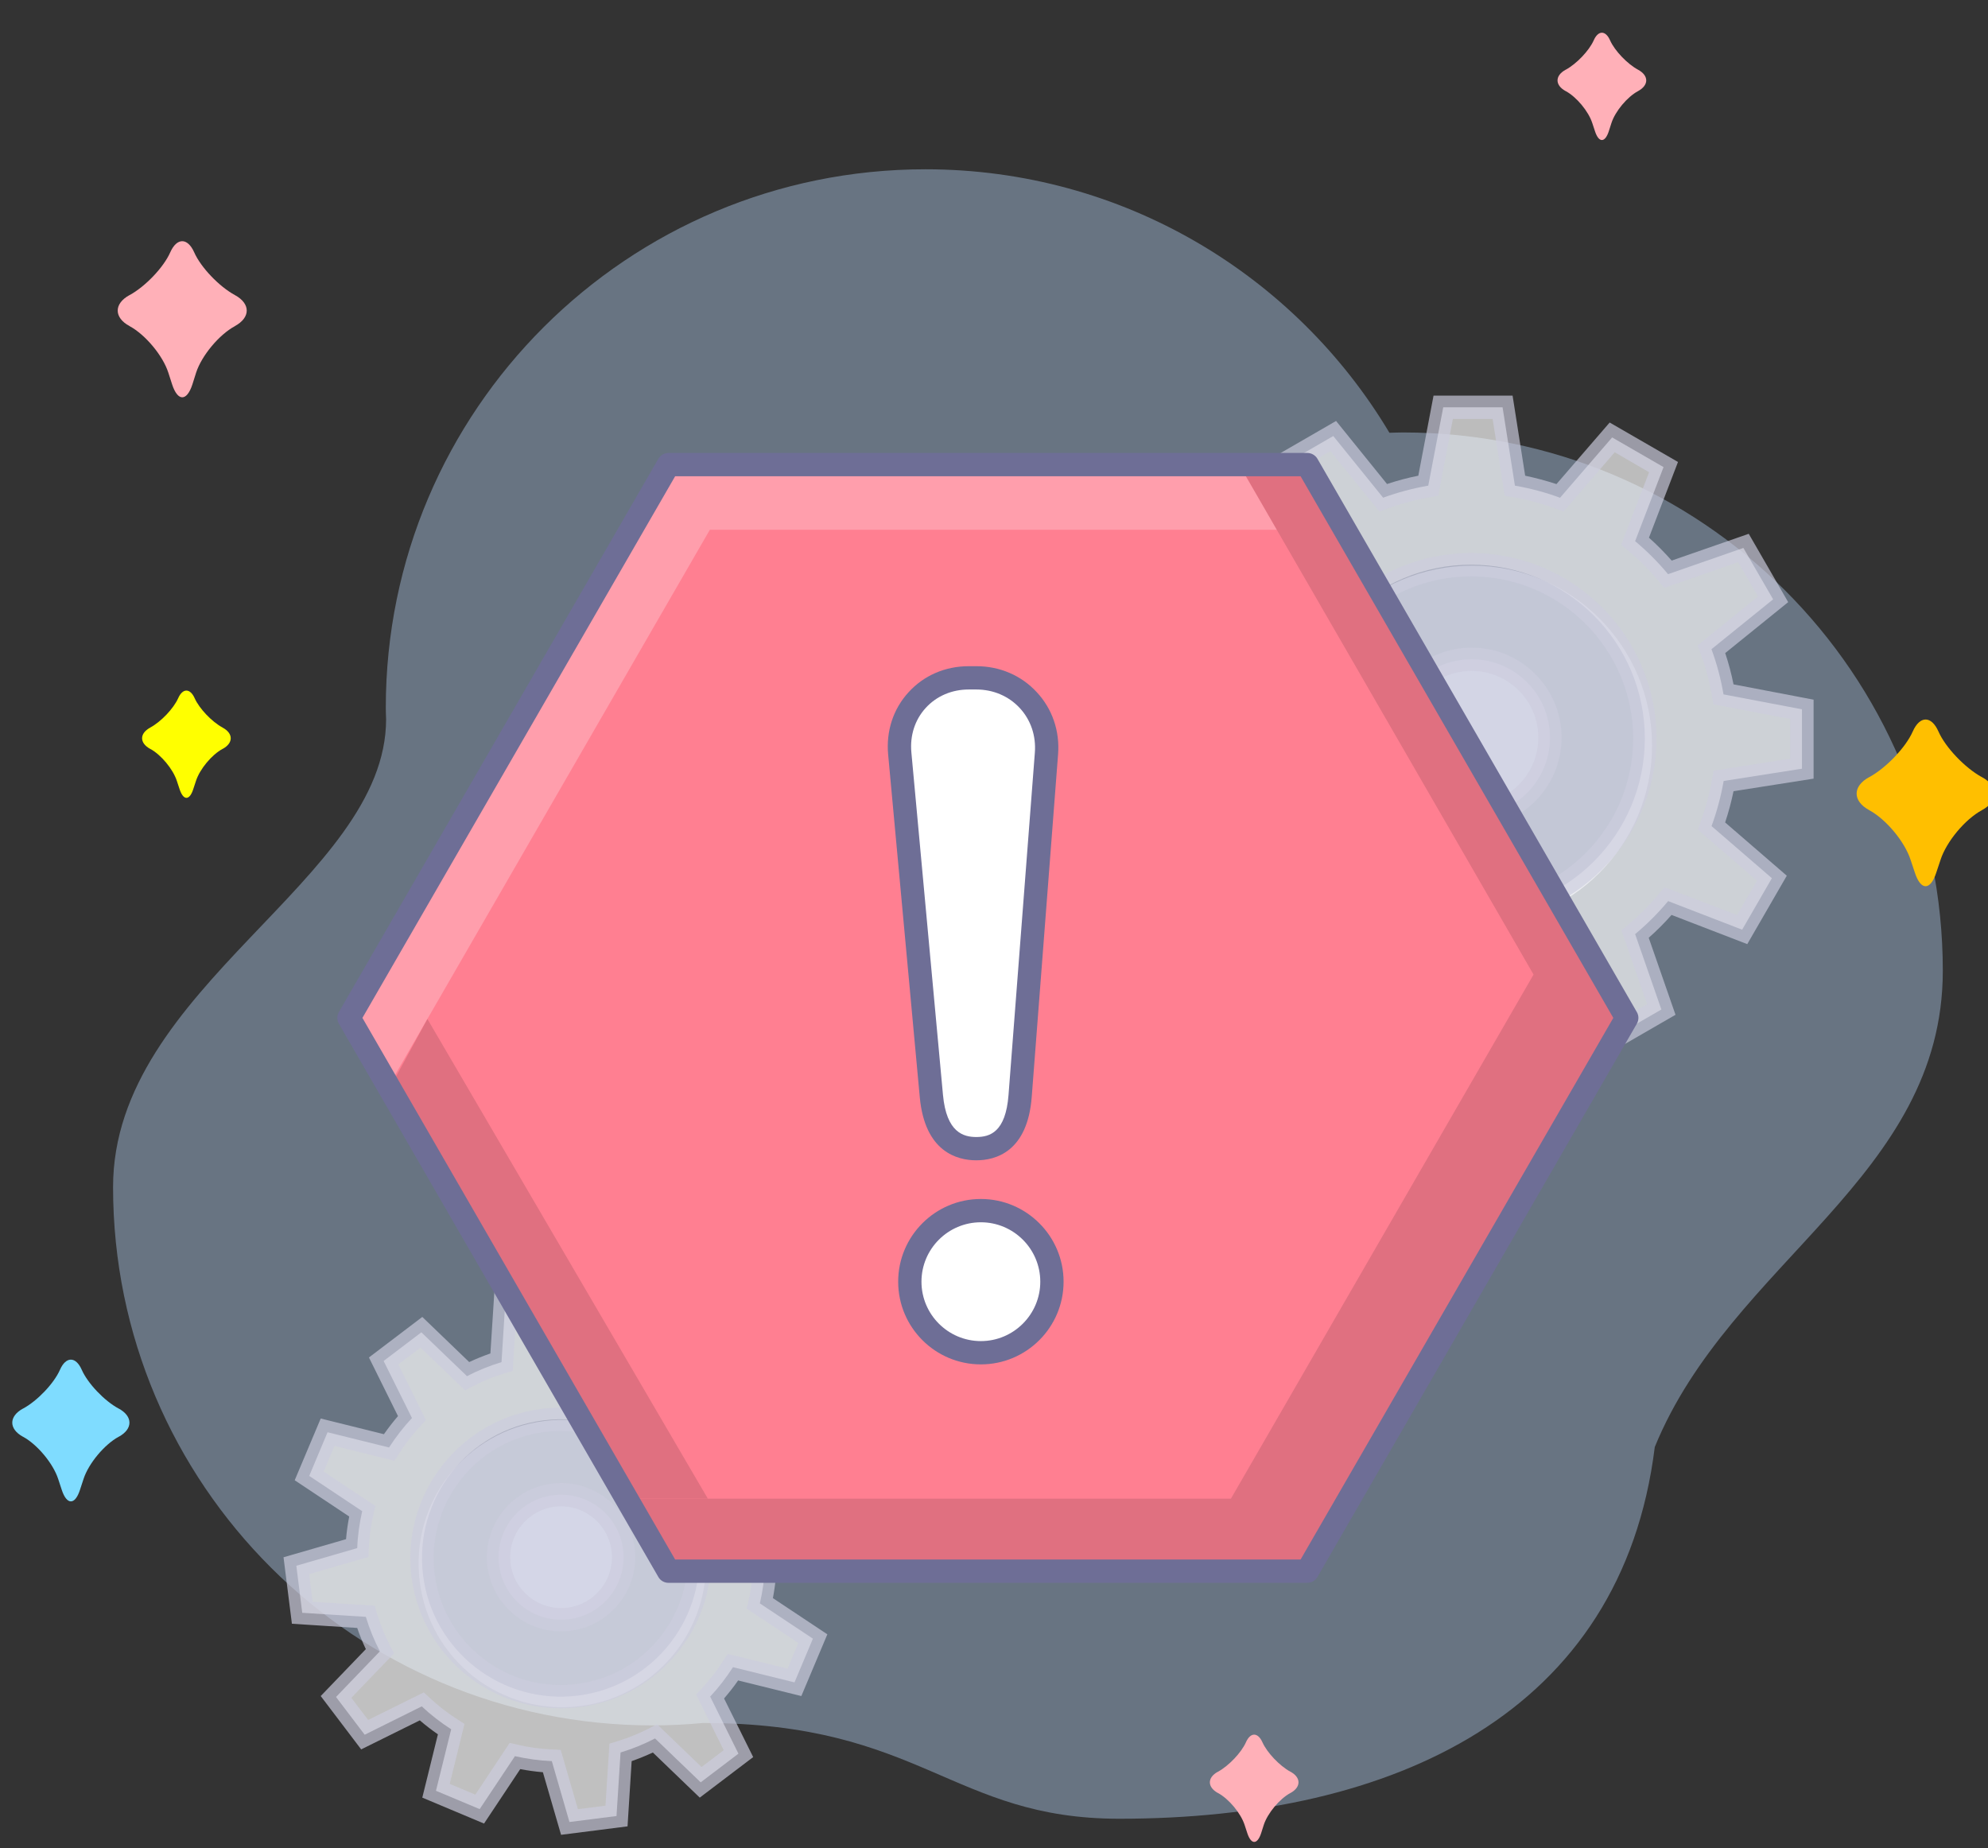 <?xml version="1.0" standalone="no"?><!DOCTYPE svg PUBLIC "-//W3C//DTD SVG 1.1//EN" "http://www.w3.org/Graphics/SVG/1.1/DTD/svg11.dtd"><svg height="238" node-id="1" sillyvg="true" template-height="238" template-width="256" version="1.1" viewBox="0 0 256 238" width="256" xmlns="http://www.w3.org/2000/svg" xmlns:xlink="http://www.w3.org/1999/xlink"><rect x="0" y="0" width="256" height="238" fill="#333333" stroke="none"/><defs node-id="292"></defs><g node-id="394"><g node-id="400"><g node-id="411"><path d="M 250.18 125.01 C 250.18 86.72 219.07 55.69 180.69 55.69 C 180.10 55.69 179.51 55.72 178.92 55.73 C 166.80 35.42 144.59 21.80 119.17 21.80 C 80.79 21.80 49.68 52.84 49.68 91.13 C 49.68 91.63 49.70 92.11 49.72 92.61 C 49.72 113.34 14.56 127.05 14.56 152.87 C 14.56 191.16 45.67 222.19 84.05 222.19 C 86.23 222.19 88.39 222.08 90.52 221.88 C 118.67 221.88 122.55 234.21 144.14 234.21 C 179.62 234.21 208.85 220.58 213.09 186.34 C 222.85 162.44 250.18 151.63 250.18 125.01 Z" fill="#bddbff" fill-opacity="0.39" fill-rule="nonzero" group-id="1,7,18" node-id="297" stroke="none" target-height="212.405" target-width="235.622" target-x="14.562" target-y="21.803"></path></g></g></g><g node-id="395"><path d="M 212.74 96.02 C 212.74 108.82 202.36 119.20 189.56 119.20 C 176.76 119.20 166.39 108.82 166.39 96.02 C 166.39 83.22 176.76 72.84 189.56 72.84 C 202.36 72.84 212.74 83.22 212.74 96.02 Z" fill="#f0f0ff" fill-opacity="0.67" fill-rule="nonzero" group-id="2" node-id="304" stroke="none" target-height="46.356" target-width="46.356" target-x="166.386" target-y="72.843"></path><g node-id="401"><path d="M 232.04 98.99 L 232.04 91.34 L 221.94 89.42 C 221.60 87.41 221.08 85.47 220.39 83.60 L 228.33 77.18 L 224.50 70.56 L 214.80 73.94 C 213.52 72.40 212.09 70.97 210.56 69.69 L 214.22 60.15 L 207.60 56.33 L 200.89 64.10 C 199.04 63.41 197.09 62.89 195.08 62.54 L 193.49 52.45 L 185.85 52.45 L 183.92 62.54 C 181.92 62.89 179.97 63.41 178.11 64.09 L 171.69 56.15 L 165.07 59.98 L 168.45 69.68 C 166.90 70.97 165.48 72.39 164.21 73.93 L 154.66 70.26 L 150.84 76.88 L 158.61 83.59 C 157.93 85.46 157.40 87.39 157.06 89.40 L 146.96 90.99 L 146.96 98.64 L 157.06 100.56 C 157.40 102.57 157.92 104.51 158.61 106.38 L 150.67 112.80 L 154.50 119.42 L 164.19 116.04 C 165.48 117.58 166.90 119.00 168.44 120.29 L 164.77 129.82 L 171.39 133.64 L 178.10 125.87 C 179.97 126.56 181.91 127.08 183.91 127.43 L 185.51 137.52 L 193.16 137.52 L 195.09 127.43 C 197.09 127.08 199.03 126.57 200.90 125.88 L 207.32 133.82 L 213.94 130.00 L 210.56 120.29 C 212.10 119.01 213.53 117.58 214.81 116.04 L 224.34 119.72 L 228.17 113.09 L 220.40 106.38 C 221.08 104.52 221.61 102.58 221.96 100.57 L 232.04 98.99 Z M 189.43 117.48 C 177.08 117.48 167.05 107.46 167.05 95.10 C 167.05 82.74 177.07 72.72 189.43 72.72 C 201.79 72.72 211.81 82.74 211.81 95.10 C 211.81 107.46 201.79 117.48 189.43 117.48 Z" fill="#ffffff" fill-opacity="0.67" fill-rule="nonzero" group-id="2,8" node-id="308" stroke="none" target-height="85.077" target-width="85.074" target-x="146.964" target-y="52.447"></path><path d="M 194.40 139.02 L 184.23 139.02 L 182.60 128.71 C 181.23 128.43 179.88 128.06 178.57 127.63 L 171.72 135.56 L 162.91 130.48 L 166.66 120.74 C 165.62 119.81 164.64 118.83 163.72 117.79 L 153.82 121.25 L 148.73 112.44 L 156.84 105.88 C 156.40 104.55 156.04 103.20 155.77 101.85 L 145.47 99.88 L 145.47 89.71 L 155.78 88.08 C 156.06 86.72 156.42 85.38 156.86 84.06 L 148.92 77.21 L 154.00 68.40 L 163.76 72.15 C 164.67 71.11 165.66 70.13 166.70 69.21 L 163.24 59.30 L 172.05 54.21 L 178.61 62.33 C 179.93 61.89 181.28 61.53 182.64 61.26 L 184.60 50.95 L 194.78 50.95 L 196.40 61.26 C 197.77 61.55 199.12 61.91 200.43 62.34 L 207.28 54.41 L 216.08 59.49 L 212.34 69.24 C 213.37 70.16 214.35 71.15 215.27 72.19 L 225.19 68.74 L 230.27 77.54 L 222.16 84.10 C 222.60 85.42 222.96 86.77 223.23 88.13 L 233.54 90.10 L 233.54 100.27 L 223.23 101.89 C 222.95 103.25 222.59 104.59 222.15 105.91 L 230.09 112.77 L 225.00 121.58 L 215.25 117.82 C 214.33 118.86 213.35 119.85 212.31 120.76 L 215.76 130.68 L 206.96 135.76 L 200.39 127.64 C 199.09 128.08 197.74 128.44 196.37 128.72 L 194.40 139.02 Z M 186.79 136.02 L 191.91 136.02 L 193.81 126.13 L 194.83 125.95 C 196.74 125.62 198.60 125.12 200.38 124.47 L 201.39 124.09 L 207.68 131.88 L 212.11 129.32 L 208.80 119.80 L 209.60 119.14 C 211.06 117.92 212.43 116.55 213.65 115.08 L 214.34 114.25 L 223.69 117.85 L 226.25 113.41 L 218.63 106.83 L 218.99 105.86 C 219.65 104.07 220.15 102.20 220.48 100.31 L 220.66 99.25 L 230.54 97.70 L 230.54 92.58 L 220.63 90.69 L 220.46 89.66 C 220.14 87.77 219.65 85.91 218.98 84.12 L 218.61 83.11 L 226.39 76.82 L 223.83 72.38 L 214.32 75.70 L 213.65 74.90 C 212.43 73.43 211.06 72.07 209.59 70.84 L 208.77 70.15 L 212.36 60.81 L 207.93 58.24 L 201.35 65.87 L 200.37 65.50 C 198.61 64.85 196.74 64.35 194.83 64.02 L 193.77 63.84 L 192.21 53.95 L 187.09 53.95 L 185.20 63.84 L 184.17 64.02 C 182.29 64.34 180.42 64.84 178.62 65.50 L 177.62 65.87 L 171.32 58.09 L 166.89 60.65 L 170.21 70.17 L 169.41 70.84 C 167.93 72.06 166.57 73.42 165.36 74.89 L 164.67 75.72 L 155.32 72.12 L 152.75 76.56 L 160.37 83.14 L 160.01 84.11 C 159.36 85.90 158.86 87.77 158.53 89.66 L 158.35 90.72 L 148.46 92.27 L 148.46 97.40 L 158.36 99.29 L 158.53 100.31 C 158.85 102.19 159.35 104.05 160.01 105.86 L 160.38 106.87 L 152.61 113.16 L 155.17 117.60 L 164.68 114.28 L 165.34 115.08 C 166.56 116.54 167.93 117.91 169.40 119.14 L 170.22 119.83 L 166.62 129.16 L 171.06 131.73 L 177.64 124.11 L 178.62 124.47 C 180.40 125.12 182.27 125.62 184.17 125.95 L 185.22 126.14 L 186.79 136.02 Z M 189.43 118.98 C 176.26 118.98 165.55 108.27 165.55 95.10 C 165.55 81.93 176.26 71.22 189.43 71.22 C 202.59 71.22 213.31 81.93 213.31 95.10 C 213.31 108.27 202.59 118.98 189.43 118.98 Z M 189.43 74.22 C 177.92 74.22 168.55 83.59 168.55 95.10 C 168.55 106.61 177.92 115.98 189.43 115.98 C 200.94 115.98 210.31 106.61 210.31 95.10 C 210.31 83.59 200.94 74.22 189.43 74.22 Z" fill="#ccccde" fill-opacity="0.67" fill-rule="nonzero" group-id="2,8" node-id="310" stroke="none" target-height="88.076" target-width="88.074" target-x="145.465" target-y="50.947"></path></g><g node-id="402"><path d="M 189.51 84.90 C 195.07 84.90 199.59 89.42 199.59 94.99 C 199.59 100.56 195.07 105.07 189.51 105.07 C 183.93 105.07 179.42 100.56 179.42 94.99 C 179.42 89.42 183.93 84.90 189.51 84.90 Z" fill="#dbdbed" fill-opacity="0.67" fill-rule="nonzero" group-id="2,9" node-id="315" stroke="none" target-height="20.172" target-width="20.17" target-x="179.418" target-y="84.902"></path><path d="M 189.51 106.57 C 183.12 106.57 177.92 101.38 177.92 94.99 C 177.92 88.60 183.12 83.40 189.51 83.40 C 195.89 83.40 201.09 88.60 201.09 94.99 C 201.09 101.38 195.89 106.57 189.51 106.57 Z M 189.51 86.40 C 184.77 86.40 180.92 90.25 180.92 94.99 C 180.92 99.72 184.77 103.57 189.51 103.57 C 194.24 103.57 198.09 99.72 198.09 94.99 C 198.09 90.25 194.24 86.40 189.51 86.40 Z" fill="#ccccde" fill-opacity="0.67" fill-rule="nonzero" group-id="2,9" node-id="317" stroke="none" target-height="23.172" target-width="23.17" target-x="177.918" target-y="83.402"></path></g></g><g node-id="396"><path d="M 70.09 182.99 C 80.23 181.72 89.48 188.90 90.76 199.04 C 92.04 209.18 84.85 218.43 74.72 219.70 C 64.58 220.98 55.32 213.80 54.05 203.66 C 52.77 193.52 59.95 184.27 70.09 182.99 Z" fill="#f0f0ff" fill-opacity="0.69" fill-rule="nonzero" group-id="3" node-id="323" stroke="none" target-height="39.261" target-width="39.264" target-x="52.772" target-y="181.717"></path><g node-id="403"><path d="M 106.33 199.46 L 105.57 193.40 L 97.38 192.88 C 96.91 191.33 96.30 189.84 95.57 188.44 L 101.22 182.56 L 97.53 177.70 L 90.18 181.34 C 89.01 180.25 87.74 179.27 86.39 178.40 L 88.35 170.48 L 82.72 168.12 L 78.18 174.94 C 76.64 174.59 75.05 174.36 73.43 174.29 L 71.16 166.46 L 65.10 167.22 L 64.58 175.41 C 63.03 175.88 61.54 176.48 60.14 177.22 L 54.26 171.57 L 49.40 175.26 L 53.05 182.61 C 51.95 183.78 50.97 185.05 50.10 186.40 L 42.18 184.44 L 39.82 190.06 L 46.64 194.60 C 46.29 196.15 46.06 197.74 46.00 199.36 L 38.16 201.63 L 38.92 207.69 L 47.11 208.21 C 47.58 209.76 48.19 211.25 48.92 212.65 L 43.27 218.53 L 46.96 223.39 L 54.31 219.74 C 55.48 220.84 56.75 221.82 58.10 222.69 L 56.14 230.61 L 61.77 232.97 L 66.31 226.15 C 67.85 226.50 69.44 226.72 71.06 226.79 L 73.33 234.63 L 79.39 233.86 L 79.91 225.68 C 81.47 225.20 82.95 224.60 84.35 223.87 L 90.23 229.52 L 95.09 225.83 L 91.45 218.48 C 92.55 217.31 93.52 216.04 94.39 214.69 L 102.31 216.65 L 104.68 211.02 L 97.85 206.48 C 98.21 204.94 98.43 203.35 98.50 201.73 L 106.33 199.46 Z M 74.44 218.35 C 64.65 219.58 55.72 212.65 54.48 202.86 C 53.25 193.08 60.19 184.14 69.97 182.91 C 79.76 181.68 88.69 188.61 89.92 198.40 C 91.16 208.19 84.22 217.12 74.44 218.35 Z" fill="#ffffff" fill-opacity="0.69" fill-rule="nonzero" group-id="3,10" node-id="327" stroke="none" target-height="68.175" target-width="68.173" target-x="38.161" target-y="166.457"></path><path d="M 72.25 236.28 L 69.91 228.22 C 68.93 228.14 67.95 228.00 66.99 227.82 L 62.33 234.83 L 54.38 231.49 L 56.39 223.34 C 55.58 222.78 54.80 222.18 54.06 221.54 L 46.51 225.28 L 41.30 218.41 L 47.11 212.37 C 46.69 211.49 46.32 210.57 46.00 209.64 L 37.59 209.10 L 36.51 200.54 L 44.56 198.21 C 44.64 197.24 44.78 196.26 44.97 195.29 L 37.95 190.62 L 41.30 182.67 L 49.44 184.69 C 50.01 183.88 50.61 183.10 51.25 182.36 L 47.51 174.81 L 54.38 169.59 L 60.42 175.40 C 61.30 174.99 62.21 174.62 63.15 174.29 L 63.69 165.89 L 72.25 164.81 L 74.58 172.86 C 75.55 172.94 76.53 173.08 77.50 173.26 L 82.16 166.25 L 90.12 169.59 L 88.11 177.74 C 88.91 178.30 89.69 178.91 90.43 179.55 L 97.98 175.81 L 103.19 182.68 L 97.39 188.72 C 97.81 189.61 98.18 190.52 98.50 191.45 L 106.90 191.98 L 107.98 200.55 L 99.93 202.88 C 99.85 203.86 99.71 204.83 99.53 205.80 L 106.54 210.46 L 103.19 218.41 L 95.05 216.40 C 94.49 217.21 93.88 217.98 93.24 218.72 L 96.99 226.27 L 90.11 231.49 L 84.07 225.68 C 83.19 226.09 82.28 226.46 81.34 226.79 L 80.81 235.19 L 72.25 236.28 Z M 65.63 224.45 L 66.65 224.68 C 68.11 225.02 69.61 225.23 71.13 225.29 L 72.20 225.34 L 74.42 232.98 L 77.97 232.53 L 78.48 224.54 L 79.47 224.24 C 80.94 223.79 82.35 223.22 83.66 222.54 L 84.61 222.04 L 90.34 227.55 L 93.20 225.38 L 89.64 218.21 L 90.35 217.45 C 91.37 216.36 92.31 215.16 93.12 213.88 L 93.70 212.98 L 101.42 214.88 L 102.81 211.58 L 96.15 207.15 L 96.39 206.14 C 96.73 204.68 96.94 203.17 97.00 201.66 L 97.05 200.59 L 104.69 198.38 L 104.24 194.82 L 96.25 194.31 L 95.95 193.31 C 95.51 191.87 94.94 190.46 94.25 189.13 L 93.75 188.17 L 99.26 182.44 L 97.09 179.59 L 89.92 183.15 L 89.16 182.44 C 88.06 181.41 86.86 180.48 85.59 179.67 L 84.69 179.09 L 86.59 171.37 L 83.29 169.98 L 78.86 176.63 L 77.85 176.40 C 76.37 176.06 74.86 175.85 73.37 175.79 L 72.29 175.75 L 70.08 168.10 L 66.53 168.55 L 66.02 176.54 L 65.03 176.84 C 63.55 177.29 62.14 177.86 60.84 178.54 L 59.88 179.04 L 54.15 173.54 L 51.30 175.70 L 54.85 182.87 L 54.15 183.63 C 53.12 184.73 52.19 185.93 51.37 187.20 L 50.79 188.11 L 43.07 186.20 L 41.68 189.50 L 48.34 193.93 L 48.10 194.94 C 47.76 196.44 47.55 197.95 47.49 199.42 L 47.45 200.50 L 39.81 202.71 L 40.26 206.27 L 48.24 206.77 L 48.54 207.77 C 48.99 209.24 49.57 210.65 50.25 211.95 L 50.75 212.91 L 45.24 218.64 L 47.41 221.49 L 54.58 217.94 L 55.34 218.65 C 56.42 219.66 57.62 220.60 58.91 221.42 L 59.81 222.00 L 57.91 229.72 L 61.21 231.11 L 65.63 224.45 Z M 72.18 219.99 C 62.46 219.99 54.21 212.71 52.99 203.05 C 51.66 192.45 59.20 182.75 69.79 181.42 C 70.59 181.32 71.42 181.27 72.22 181.27 C 81.95 181.27 90.20 188.55 91.41 198.21 C 92.06 203.34 90.67 208.42 87.50 212.50 C 84.33 216.59 79.76 219.19 74.62 219.84 C 73.81 219.94 72.99 219.99 72.18 219.99 Z M 72.22 184.27 C 71.54 184.27 70.84 184.31 70.16 184.40 C 61.21 185.52 54.85 193.72 55.97 202.67 C 57.00 210.84 63.97 216.99 72.18 216.99 C 72.87 216.99 73.56 216.95 74.25 216.86 C 78.59 216.32 82.45 214.12 85.13 210.66 C 87.81 207.21 88.98 202.92 88.44 198.58 C 87.41 190.42 80.44 184.27 72.22 184.27 Z" fill="#ccccde" fill-opacity="0.69" fill-rule="nonzero" group-id="3,10" node-id="329" stroke="none" target-height="71.471" target-width="71.471" target-x="36.513" target-y="164.808"></path></g><g node-id="404"><path d="M 80.30 200.53 C 80.30 204.98 76.70 208.58 72.25 208.58 C 67.81 208.58 64.20 204.98 64.20 200.53 C 64.20 196.09 67.81 192.48 72.25 192.48 C 76.70 192.48 80.30 196.09 80.30 200.53 Z" fill="#dbdbed" fill-opacity="0.69" fill-rule="nonzero" group-id="3,11" node-id="334" stroke="none" target-height="16.102" target-width="16.102" target-x="64.201" target-y="192.482"></path><path d="M 72.25 210.08 C 66.99 210.08 62.70 205.80 62.70 200.53 C 62.70 195.27 66.99 190.98 72.25 190.98 C 77.52 190.98 81.80 195.27 81.80 200.53 C 81.80 205.80 77.52 210.08 72.25 210.08 Z M 72.25 193.98 C 68.64 193.98 65.70 196.92 65.70 200.53 C 65.70 204.15 68.64 207.08 72.25 207.08 C 75.86 207.08 78.80 204.15 78.80 200.53 C 78.80 196.92 75.86 193.98 72.25 193.98 Z" fill="#ccccde" fill-opacity="0.69" fill-rule="nonzero" group-id="3,11" node-id="336" stroke="none" target-height="19.102" target-width="19.102" target-x="62.701" target-y="190.982"></path></g></g><path d="M 86.08 202.33 L 44.94 131.08 L 86.08 59.83 L 168.35 59.83 L 209.48 131.08 L 168.35 202.33 Z" fill="#ff7f91" fill-rule="nonzero" node-id="340" stroke="none" target-height="142.496" target-width="164.541" target-x="44.94" target-y="59.832"></path><path d="M 91.41 68.22 L 173.55 68.22 L 168.53 59.52 L 86.26 59.52 L 45.12 130.76 L 50.21 139.58 Z" fill="#ff9eac" fill-rule="nonzero" node-id="342" stroke="none" target-height="80.061" target-width="128.429" target-x="45.123" target-y="59.516"></path><path d="M 168.35 59.83 L 159.57 59.83 L 197.48 125.50 L 158.51 192.99 L 80.69 192.99 L 86.08 202.33 L 168.35 202.33 L 209.48 131.08 Z" fill="#e07080" fill-rule="nonzero" node-id="344" stroke="none" target-height="142.496" target-width="128.795" target-x="80.686" target-y="59.832"></path><path d="M 131.37 141.12 C 130.96 146.49 128.42 148.40 125.72 148.40 C 123.04 148.40 120.43 146.49 119.93 141.13 L 115.86 97.03 C 115.37 91.67 119.37 87.29 124.75 87.29 L 125.73 87.29 C 131.11 87.29 135.17 91.68 134.76 97.04 L 131.37 141.12 Z" fill="#ffffff" fill-rule="nonzero" group-id="4" node-id="348" stroke="none" target-height="61.11" target-width="19.801" target-x="115.369" target-y="87.288"></path><path d="M 125.72 149.42 C 123.29 149.42 119.09 148.36 118.44 141.27 L 114.37 97.17 C 114.09 94.15 115.02 91.30 117.00 89.14 C 118.97 86.98 121.72 85.79 124.75 85.79 L 125.73 85.79 C 128.75 85.79 131.52 86.98 133.51 89.14 C 135.51 91.29 136.49 94.14 136.25 97.16 L 132.86 141.24 C 132.32 148.36 128.16 149.42 125.72 149.42 Z M 124.75 88.79 C 122.57 88.79 120.61 89.63 119.21 91.16 C 117.81 92.69 117.16 94.73 117.36 96.89 L 121.43 141.00 C 121.88 145.86 124.09 146.42 125.72 146.42 C 127.46 146.42 129.50 145.81 129.87 141.01 L 133.26 96.93 C 133.43 94.76 132.74 92.71 131.31 91.17 C 129.89 89.64 127.90 88.79 125.72 88.79 L 124.75 88.79 Z" fill="#6e6e96" fill-rule="nonzero" group-id="4" node-id="350" stroke="none" target-height="63.631" target-width="22.395" target-x="114.091" target-y="85.79"></path><path d="M 135.46 165.05 C 135.46 170.11 131.36 174.20 126.31 174.20 C 121.25 174.20 117.16 170.11 117.16 165.05 C 117.16 160.00 121.25 155.90 126.31 155.90 C 131.36 155.90 135.46 160.00 135.46 165.05 Z" fill="#ffffff" fill-rule="nonzero" group-id="5" node-id="355" stroke="none" target-height="18.3" target-width="18.3" target-x="117.155" target-y="155.902"></path><path d="M 126.31 175.70 C 120.43 175.70 115.66 170.93 115.66 165.05 C 115.66 159.18 120.43 154.40 126.31 154.40 C 132.18 154.40 136.96 159.18 136.96 165.05 C 136.96 170.93 132.18 175.70 126.31 175.70 Z M 126.31 157.40 C 122.09 157.40 118.66 160.83 118.66 165.05 C 118.66 169.27 122.09 172.70 126.31 172.70 C 130.52 172.70 133.96 169.27 133.96 165.05 C 133.96 160.83 130.52 157.40 126.31 157.40 Z" fill="#6e6e96" fill-rule="nonzero" group-id="5" node-id="357" stroke="none" target-height="21.299" target-width="21.3" target-x="115.655" target-y="154.403"></path><path d="M 55.04 131.22 L 91.15 192.99 L 80.69 192.99 L 50.17 140.14 Z" fill="#e07080" fill-rule="nonzero" node-id="360" stroke="none" target-height="61.773" target-width="40.983" target-x="50.17" target-y="131.221"></path><path d="M 168.35 203.83 L 86.08 203.83 C 85.54 203.83 85.04 203.54 84.78 203.08 L 43.64 131.83 C 43.37 131.37 43.37 130.79 43.64 130.33 L 84.78 59.08 C 85.05 58.62 85.54 58.33 86.08 58.33 L 168.35 58.33 C 168.88 58.33 169.38 58.62 169.65 59.08 L 210.78 130.33 C 211.05 130.79 211.05 131.37 210.78 131.83 L 169.65 203.08 C 169.38 203.54 168.88 203.83 168.35 203.83 Z M 86.94 200.83 L 167.48 200.83 L 207.75 131.08 L 167.48 61.33 L 86.94 61.33 L 46.67 131.08 L 86.94 200.83 Z" fill="#6e6e96" fill-rule="nonzero" node-id="362" stroke="none" target-height="145.496" target-width="167.677" target-x="43.373" target-y="58.332"></path><path d="M 249.89 110.72 C 250.65 108.38 253.04 105.51 255.20 104.34 L 255.21 104.33 C 257.38 103.16 257.38 101.24 255.21 100.07 L 255.20 100.07 C 253.04 98.89 250.52 96.25 249.62 94.20 C 248.71 92.14 247.22 92.14 246.31 94.20 C 245.40 96.26 242.88 98.89 240.72 100.07 L 240.71 100.07 C 238.54 101.24 238.54 103.16 240.71 104.33 L 240.72 104.34 C 242.88 105.51 245.27 108.38 246.03 110.72 L 246.58 112.37 C 247.34 114.71 248.58 114.71 249.34 112.37 L 249.89 110.72 Z" fill="#ffbf00" fill-rule="nonzero" group-id="6,12" node-id="367" stroke="none" target-height="22.563" target-width="18.834" target-x="238.542" target-y="92.145"></path><path d="M 25.26 47.97 C 25.98 45.78 28.22 43.09 30.25 42.00 L 30.25 41.99 C 32.28 40.89 32.28 39.10 30.25 38.00 L 30.25 38.00 C 28.22 36.90 25.86 34.43 25.01 32.50 C 24.16 30.58 22.77 30.58 21.92 32.50 C 21.07 34.43 18.71 36.90 16.69 38.00 L 16.68 38.00 C 14.65 39.10 14.65 40.90 16.68 41.99 L 16.69 42.00 C 18.71 43.09 20.96 45.78 21.67 47.97 L 22.17 49.52 C 22.89 51.71 24.05 51.71 24.77 49.52 L 25.26 47.97 Z" fill="#ffb0b8" fill-rule="nonzero" group-id="6,13" node-id="372" stroke="none" target-height="21.134" target-width="17.623" target-x="14.654" target-y="30.578"></path><path d="M 10.76 190.45 C 11.41 188.46 13.44 186.02 15.28 185.02 L 15.29 185.02 C 17.13 184.02 17.13 182.39 15.29 181.39 L 15.28 181.39 C 13.44 180.40 11.30 178.15 10.53 176.40 C 9.76 174.65 8.49 174.65 7.72 176.40 C 6.95 178.15 4.81 180.40 2.97 181.39 L 2.96 181.39 C 1.12 182.39 1.12 184.02 2.96 185.02 L 2.97 185.02 C 4.81 186.02 6.84 188.46 7.49 190.45 L 7.95 191.85 C 8.60 193.84 9.66 193.84 10.30 191.85 L 10.76 190.45 Z" fill="#7fdcff" fill-rule="nonzero" group-id="6,14" node-id="377" stroke="none" target-height="19.191" target-width="16.007" target-x="1.122" target-y="174.654"></path><path d="M 207.51 15.84 C 208.00 14.33 209.54 12.48 210.94 11.73 L 210.94 11.73 C 212.34 10.97 212.34 9.74 210.94 8.98 L 210.94 8.98 C 209.55 8.23 207.93 6.53 207.34 5.21 C 206.76 3.88 205.80 3.88 205.22 5.21 C 204.63 6.53 203.01 8.23 201.62 8.98 L 201.61 8.98 C 200.22 9.74 200.22 10.97 201.61 11.73 L 201.62 11.73 C 203.01 12.48 204.55 14.33 205.04 15.84 L 205.39 16.90 C 205.88 18.41 206.68 18.41 207.17 16.90 L 207.51 15.84 Z" fill="#ffb0b8" fill-rule="nonzero" group-id="6,15" node-id="382" stroke="none" target-height="14.524" target-width="12.114" target-x="200.222" target-y="3.883"></path><path d="M 162.74 235.00 C 163.23 233.50 164.77 231.65 166.16 230.90 L 166.17 230.90 C 167.56 230.14 167.56 228.90 166.17 228.15 L 166.16 228.15 C 164.77 227.39 163.16 225.69 162.57 224.37 C 161.98 223.05 161.02 223.05 160.44 224.37 C 159.85 225.69 158.24 227.39 156.85 228.15 L 156.84 228.15 C 155.45 228.90 155.45 230.14 156.84 230.90 L 156.85 230.90 C 158.24 231.65 159.78 233.50 160.27 235.00 L 160.62 236.07 C 161.11 237.57 161.91 237.57 162.40 236.07 L 162.74 235.00 Z" fill="#ffb0b8" fill-rule="nonzero" group-id="6,16" node-id="387" stroke="none" target-height="14.525" target-width="12.112" target-x="155.45" target-y="223.049"></path><path d="M 25.24 100.55 C 25.73 99.04 27.27 97.19 28.66 96.44 L 28.67 96.44 C 30.06 95.69 30.06 94.45 28.67 93.70 L 28.66 93.69 C 27.27 92.94 25.66 91.24 25.07 89.92 C 24.48 88.60 23.52 88.60 22.94 89.92 C 22.35 91.24 20.74 92.94 19.35 93.69 L 19.34 93.70 C 17.95 94.45 17.95 95.68 19.34 96.44 L 19.35 96.44 C 20.74 97.19 22.28 99.05 22.77 100.55 L 23.12 101.61 C 23.61 103.12 24.41 103.12 24.89 101.61 L 25.24 100.55 Z" fill="#ffff00" fill-rule="nonzero" group-id="6,17" node-id="392" stroke="none" target-height="14.523" target-width="12.111" target-x="17.949" target-y="88.596"></path></svg>
